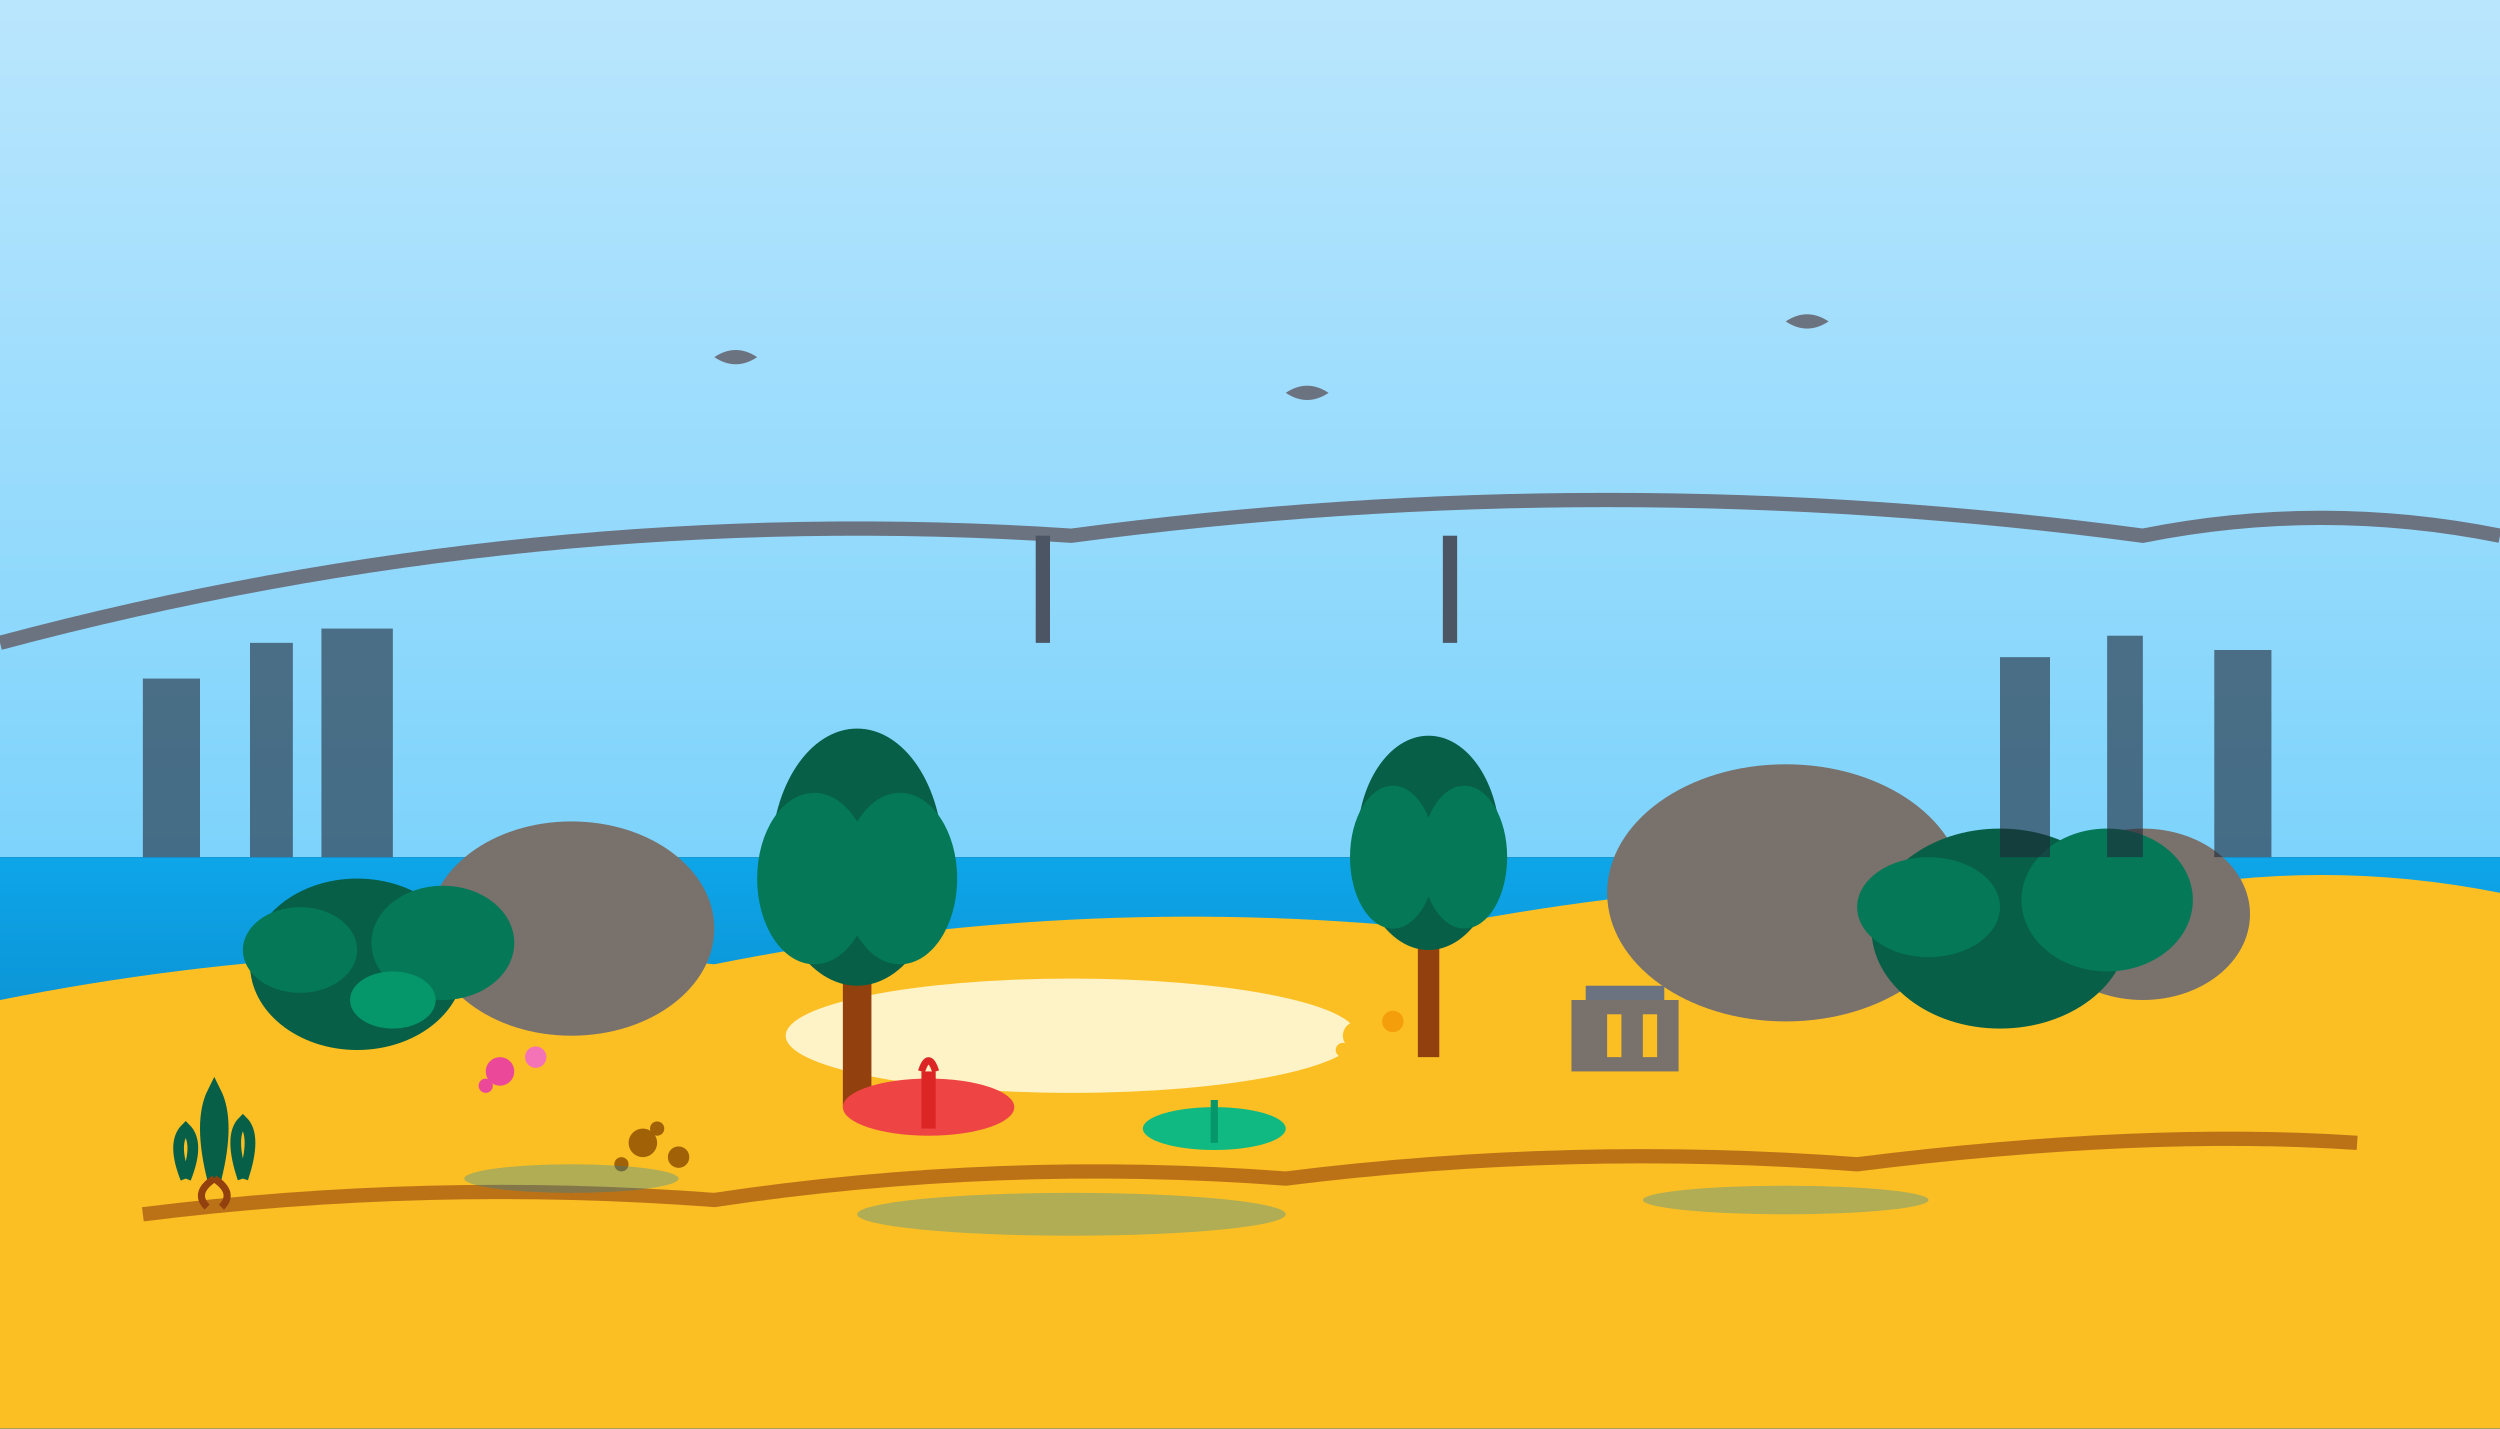 <svg width="350" height="200" viewBox="0 0 350 200" fill="none" xmlns="http://www.w3.org/2000/svg">
  <rect x="0" y="0" width="350" height="200" fill="#333333" stroke="none"/>
  <!-- Sydney Harbour hidden gems scene -->
  <defs>
    <linearGradient id="harborWater" x1="0%" y1="0%" x2="0%" y2="100%">
      <stop offset="0%" style="stop-color:#0ea5e9"/>
      <stop offset="100%" style="stop-color:#0369a1"/>
    </linearGradient>
    <linearGradient id="skyGrad" x1="0%" y1="0%" x2="0%" y2="100%">
      <stop offset="0%" style="stop-color:#bae6fd"/>
      <stop offset="100%" style="stop-color:#7dd3fc"/>
    </linearGradient>
  </defs>
  
  <!-- Sky -->
  <rect width="350" height="120" fill="url(#skyGrad)"/>
  
  <!-- Harbor water -->
  <rect y="120" width="350" height="80" fill="url(#harborWater)"/>
  
  <!-- Hidden cove coastline -->
  <path d="M0 140 Q50 130 100 135 Q150 125 200 130 Q250 120 300 125 Q325 120 350 125 L350 200 L0 200 Z" fill="#fbbf24"/>
  
  <!-- Rocky outcrops -->
  <ellipse cx="80" cy="130" rx="20" ry="15" fill="#78716c"/>
  <ellipse cx="250" cy="125" rx="25" ry="18" fill="#78716c"/>
  <ellipse cx="300" cy="128" rx="15" ry="12" fill="#78716c"/>
  
  <!-- Secret beach -->
  <ellipse cx="150" cy="145" rx="40" ry="8" fill="#fef3c7"/>
  
  <!-- Native bushland -->
  <g transform="translate(50, 135)">
    <ellipse cx="0" cy="0" rx="15" ry="12" fill="#065f46"/>
    <ellipse cx="12" cy="-3" rx="10" ry="8" fill="#047857"/>
    <ellipse cx="-8" cy="-2" rx="8" ry="6" fill="#047857"/>
    <ellipse cx="5" cy="5" rx="6" ry="4" fill="#059669"/>
  </g>
  
  <g transform="translate(280, 130)">
    <ellipse cx="0" cy="0" rx="18" ry="14" fill="#065f46"/>
    <ellipse cx="15" cy="-4" rx="12" ry="10" fill="#047857"/>
    <ellipse cx="-10" cy="-3" rx="10" ry="7" fill="#047857"/>
  </g>
  
  <!-- Eucalyptus trees -->
  <g transform="translate(120, 125)">
    <rect x="-2" y="5" width="4" height="25" fill="#92400e"/>
    <ellipse cx="0" cy="-5" rx="12" ry="18" fill="#065f46"/>
    <ellipse cx="-6" cy="-2" rx="8" ry="12" fill="#047857"/>
    <ellipse cx="6" cy="-2" rx="8" ry="12" fill="#047857"/>
  </g>
  
  <g transform="translate(200, 120)">
    <rect x="-1.5" y="8" width="3" height="20" fill="#92400e"/>
    <ellipse cx="0" cy="-2" rx="10" ry="15" fill="#065f46"/>
    <ellipse cx="-5" cy="0" rx="6" ry="10" fill="#047857"/>
    <ellipse cx="5" cy="0" rx="6" ry="10" fill="#047857"/>
  </g>
  
  <!-- Small boats in hidden cove -->
  <g transform="translate(130, 155)">
    <ellipse cx="0" cy="0" rx="12" ry="4" fill="#ef4444"/>
    <rect x="-1" y="-5" width="2" height="8" fill="#dc2626"/>
    <path d="M-1 -5 Q0 -8 1 -5" stroke="#dc2626" stroke-width="1" fill="none"/>
  </g>
  
  <g transform="translate(170, 158)">
    <ellipse cx="0" cy="0" rx="10" ry="3" fill="#10b981"/>
    <rect x="-0.5" y="-4" width="1" height="6" fill="#059669"/>
  </g>
  
  <!-- Aboriginal heritage site markers -->
  <g transform="translate(90, 160)">
    <circle cx="0" cy="0" r="2" fill="#a16207"/>
    <circle cx="5" cy="2" r="1.5" fill="#a16207"/>
    <circle cx="-3" cy="3" r="1" fill="#a16207"/>
    <circle cx="2" cy="-2" r="1" fill="#a16207"/>
  </g>
  
  <!-- Walking track -->
  <path d="M20 170 Q60 165 100 168 Q140 162 180 165 Q220 160 260 163 Q300 158 330 160" stroke="#92400e" stroke-width="2" fill="none" opacity="0.6"/>
  
  <!-- Harbor Bridge in distance -->
  <path d="M0 90 Q75 70 150 75 Q225 65 300 75 Q325 70 350 75" stroke="#6b7280" stroke-width="2" fill="none"/>
  <rect x="145" y="75" width="2" height="15" fill="#4b5563"/>
  <rect x="202" y="75" width="2" height="15" fill="#4b5563"/>
  
  <!-- City skyline silhouette -->
  <rect x="20" y="95" width="8" height="25" fill="#1f2937" opacity="0.6"/>
  <rect x="35" y="90" width="6" height="30" fill="#1f2937" opacity="0.6"/>
  <rect x="45" y="88" width="10" height="32" fill="#1f2937" opacity="0.6"/>
  <rect x="280" y="92" width="7" height="28" fill="#1f2937" opacity="0.6"/>
  <rect x="295" y="89" width="5" height="31" fill="#1f2937" opacity="0.6"/>
  <rect x="310" y="91" width="8" height="29" fill="#1f2937" opacity="0.6"/>
  
  <!-- Seagulls -->
  <path d="M100 50 Q103 48 106 50 Q103 52 100 50" fill="#6b7280"/>
  <path d="M250 45 Q253 43 256 45 Q253 47 250 45" fill="#6b7280"/>
  <path d="M180 55 Q183 53 186 55 Q183 57 180 55" fill="#6b7280"/>
  
  <!-- Water reflections -->
  <ellipse cx="150" cy="170" rx="30" ry="3" fill="#0284c7" opacity="0.3"/>
  <ellipse cx="80" cy="165" rx="15" ry="2" fill="#0284c7" opacity="0.3"/>
  <ellipse cx="250" cy="168" rx="20" ry="2" fill="#0284c7" opacity="0.3"/>
  
  <!-- Hidden café/lookout -->
  <rect x="220" y="140" width="15" height="10" fill="#78716c"/>
  <rect x="222" y="138" width="11" height="2" fill="#6b7280"/>
  <rect x="225" y="142" width="2" height="6" fill="#fbbf24"/>
  <rect x="230" y="142" width="2" height="6" fill="#fbbf24"/>
  
  <!-- Native flowers -->
  <circle cx="70" cy="150" r="2" fill="#ec4899"/>
  <circle cx="75" cy="148" r="1.5" fill="#f472b6"/>
  <circle cx="68" cy="152" r="1" fill="#ec4899"/>
  
  <circle cx="190" cy="145" r="2" fill="#fbbf24"/>
  <circle cx="195" cy="143" r="1.5" fill="#f59e0b"/>
  <circle cx="188" cy="147" r="1" fill="#fbbf24"/>
  
  <!-- Mangroves -->
  <g transform="translate(30, 165)">
    <path d="M0 0 Q-2 -8 0 -12 Q2 -8 0 0" stroke="#065f46" stroke-width="2" fill="none"/>
    <path d="M4 0 Q2 -6 4 -8 Q6 -6 4 0" stroke="#065f46" stroke-width="1.5" fill="none"/>
    <path d="M-4 0 Q-6 -5 -4 -7 Q-2 -5 -4 0" stroke="#065f46" stroke-width="1.5" fill="none"/>
    
    <!-- Mangrove roots -->
    <path d="M0 0 Q-3 2 -1 4" stroke="#92400e" stroke-width="1" fill="none"/>
    <path d="M0 0 Q3 2 1 4" stroke="#92400e" stroke-width="1" fill="none"/>
  </g>
</svg>